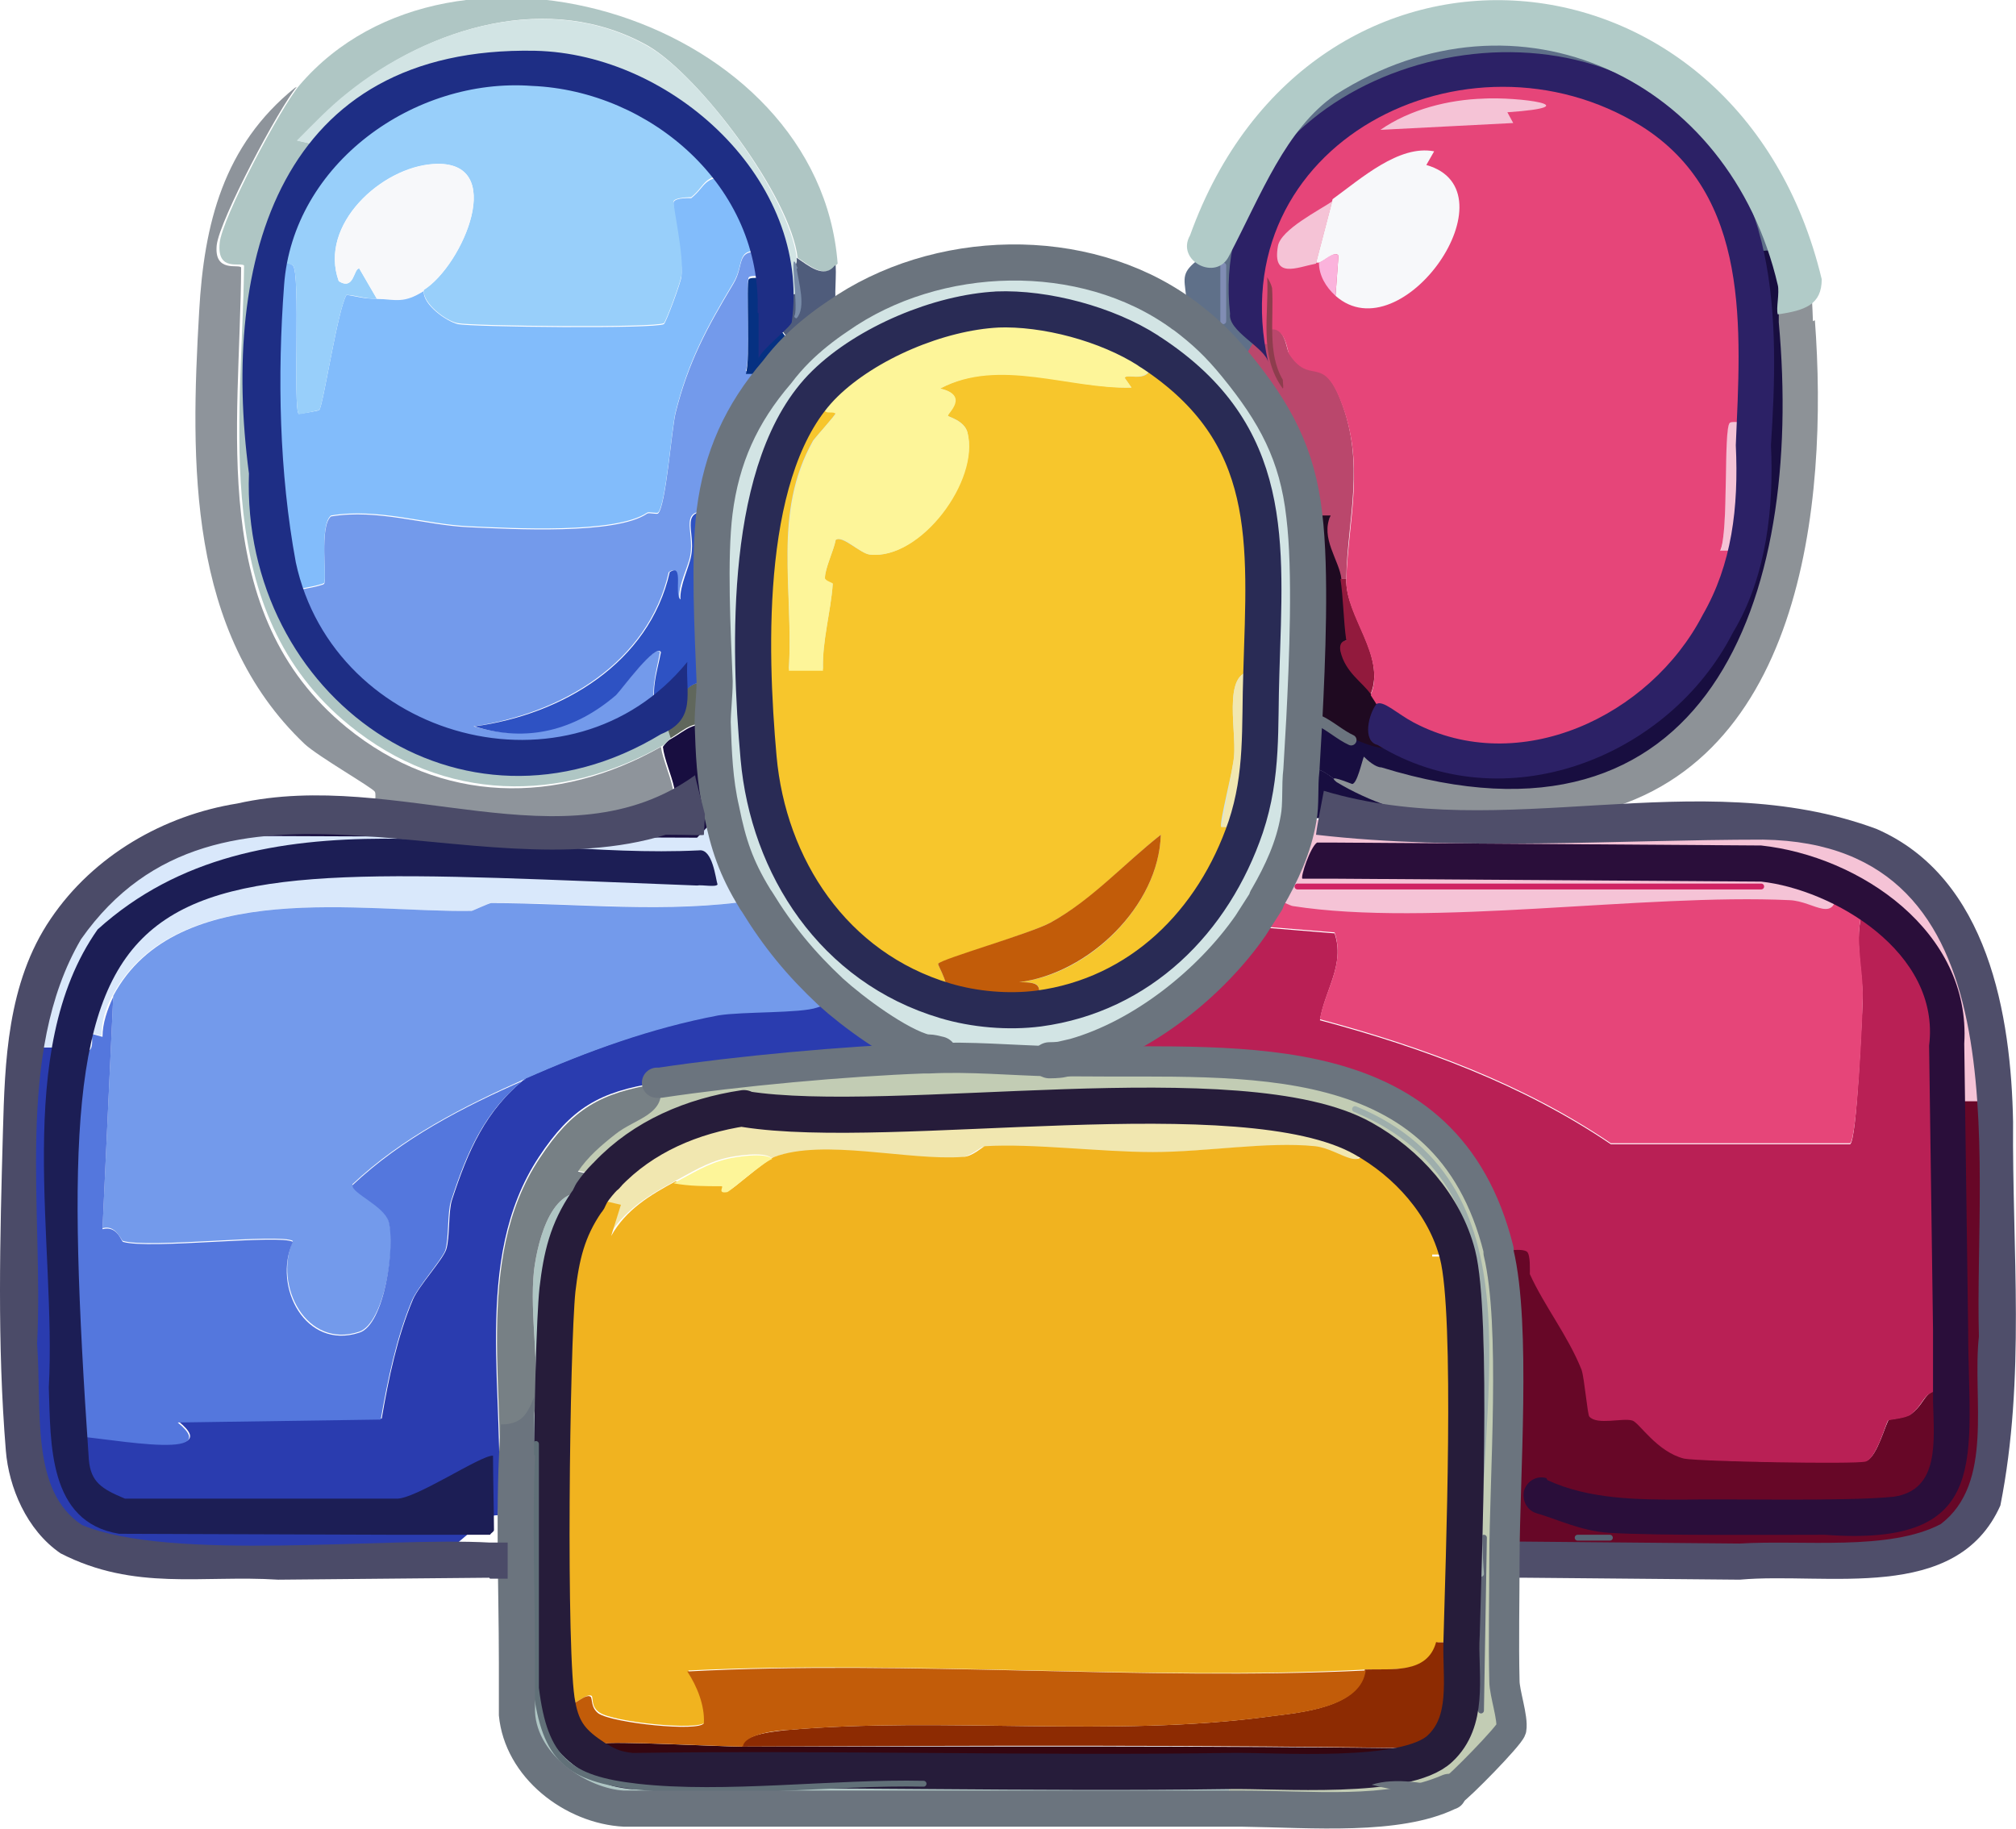 <?xml version="1.0" encoding="UTF-8"?><svg id="iconUser" xmlns="http://www.w3.org/2000/svg" viewBox="0 0 20.65 18.73"><defs><style>.iconUser-1{fill:#1c1e55;}.iconUser-2{fill:#b92055;}.iconUser-3{fill:#8e949b;}.iconUser-4{fill:#4f4e6a;}.iconUser-5{fill:#4b4b68;}.iconUser-6{fill:#5477dd;}.iconUser-7{stroke:#818db4;}.iconUser-7,.iconUser-8,.iconUser-9,.iconUser-10,.iconUser-11,.iconUser-12,.iconUser-13,.iconUser-14,.iconUser-15,.iconUser-16,.iconUser-17{fill:none;stroke-linecap:round;stroke-linejoin:round;}.iconUser-7,.iconUser-8,.iconUser-9,.iconUser-13,.iconUser-15,.iconUser-16{stroke-width:.06px;}.iconUser-18{fill:#e64579;}.iconUser-19{fill:#739aeb;}.iconUser-20{fill:#c25c09;}.iconUser-21{fill:#798ca8;}.iconUser-22{fill:#4f5c7b;}.iconUser-8{stroke:#566373;}.iconUser-23{fill:#c2ccb4;}.iconUser-9{stroke:#606776;}.iconUser-10{stroke:#261c3a;}.iconUser-10,.iconUser-12,.iconUser-14{stroke-width:.37px;}.iconUser-24{fill:#350610;}.iconUser-25{fill:#180e40;}.iconUser-26{fill:#8d9297;}.iconUser-27{fill:#f7c62c;}.iconUser-28{fill:#670727;}.iconUser-29{fill:#2c2166;}.iconUser-30{fill:#d2e4e4;}.iconUser-31{fill:#f1e7b0;}.iconUser-11{stroke-width:.31px;}.iconUser-11,.iconUser-12,.iconUser-17{stroke:#6b747e;}.iconUser-32{fill:#063182;}.iconUser-33{fill:#8d3d4d;}.iconUser-34{fill:#f7f8fa;}.iconUser-35{fill:#82bcfb;}.iconUser-36{fill:#5f7089;}.iconUser-37{fill:#1f0a21;}.iconUser-38{fill:#60675c;}.iconUser-39{fill:#2e52c3;}.iconUser-13{stroke:#617078;}.iconUser-40{fill:#6b747e;}.iconUser-41{fill:#1e2e85;}.iconUser-42{fill:#2a0e3a;}.iconUser-43{fill:#778085;}.iconUser-14{stroke:#292b55;}.iconUser-44{fill:#ba476c;}.iconUser-45{fill:#2a3caf;}.iconUser-46{fill:#f1b31f;}.iconUser-47{fill:#98cffa;}.iconUser-48{fill:#fbb3dc;}.iconUser-49{fill:#afc6c4;}.iconUser-15{stroke:#d02363;}.iconUser-50{fill:#8d2b02;}.iconUser-51{fill:#fdf599;}.iconUser-16{stroke:#9eaeac;}.iconUser-52{fill:#f5c3d6;}.iconUser-53{fill:#b1cbc8;}.iconUser-17{stroke-width:.11px;}.iconUser-54{fill:#d9e8fb;}.iconUser-55{fill:#921a3d;}</style></defs><g id="_iconUser"><path class="iconUser-54" d="M7.74,9.25s-.01-.02-.02-.03c-.89.14-1.8.02-2.7.03-.01,0-.18.08-.2.08-1.1.02-3.02-.35-3.67.87-.07.13-.11.26-.11.41l-.11-.03c.03.23-.02.19-.23.18,0,0,0-.02,0-.03h-.45c.1-1.05.65-1.78,1.63-2.17.01,0,.02-.01.03-.02l5.22.02.25-.26c.07.35.15.59.34.9,0,0,.01.02.02.03Z"/><path class="iconUser-25" d="M7.3,7.42c.01.3.02.6.09.9l-.25.26-5.22-.02s-.02.01-.03.02c.01,0,.02-.01.03-.02.56-.22,1.35-.22,1.94-.19.94.06,1.96.33,2.9.01.32-.11.06-.47.03-.73,0,0,.04-.06.08-.08.16-.09.22-.18.43-.14Z"/><path class="iconUser-45" d="M9.47,10.8v.04c-.82.03-1.91.12-2.71.25,0,0-.02,0-.03,0-.59.09-.88.26-1.21.76-.7,1.06-.33,2.47-.42,3.67-.09,0-.08.03-.15.06l-.46.39c-.67,0-3.24.11-3.66-.15-.33-.2-.5-.49-.56-.87-.12-.73-.08-3.44,0-4.22h.45s0,.02,0,.03c-.08,1.03-.08,2.91,0,3.94.21-.02,1.64.29,1.11-.14l2.08-.03c.07-.41.16-.84.32-1.22.06-.14.3-.4.34-.51.04-.12.02-.39.06-.51.16-.49.34-.92.76-1.25.64-.28,1.29-.52,1.98-.65.25-.05.84-.03,1.01-.08.1-.03.09-.05.13-.14.22.2.69.55.97.62Z"/><path class="iconUser-19" d="M7.74,9.25c.22.36.45.64.76.93-.03.1-.03.11-.13.14-.17.06-.76.04-1.01.08-.69.13-1.35.37-1.98.65s-1.26.6-1.77,1.08c-.01.08.32.21.37.37.08.25-.04,1.05-.3,1.14-.54.18-.88-.47-.68-.93-.14-.08-1.48.08-1.74,0-.02,0-.07-.17-.21-.13l.11-2.38c.65-1.22,2.57-.85,3.67-.87.01,0,.18-.08.2-.08.89,0,1.81.11,2.7-.03,0,0,.01.02.02.03Z"/><path class="iconUser-6" d="M5.38,11.05c-.42.33-.6.76-.76,1.25-.04.12-.02.39-.06.51-.04.1-.28.37-.34.51-.16.38-.25.82-.32,1.22l-2.08.03c.53.43-.9.12-1.11.14-.08-1.03-.08-2.91,0-3.94.2,0,.25.04.23-.18l.11.03c0-.14.05-.28.11-.41l-.11,2.38c.15-.04.19.12.21.13.27.08,1.61-.08,1.74,0-.21.46.13,1.11.68.93.26-.08.37-.89.3-1.14-.05-.16-.38-.29-.37-.37.51-.48,1.13-.8,1.77-1.08Z"/><path class="iconUser-28" d="M20.43,11.28c.02.63.08,3.7-.11,4.08-.12.24-.25.38-.48.5-.41.22-3.52.12-4.22.12h-.21c0-.84.12-2.4-.06-3.15,0,0,0-.02,0-.03.08.02.24-.03.3.01.04.03.02.21.03.23.15.33.4.63.53.98.03.09.07.46.08.48.08.09.34.01.44.04.08.02.25.33.53.39.15.04,1.75.06,1.86.03.11-.04.2-.4.23-.42,0,0,.18-.02.23-.06.17-.13.12-.29.41-.23.03-.97,0-2.01-.03-2.98h.48Z"/><path class="iconUser-52" d="M20.43,11.28h-.48c-.03-.92.06-1.44-.84-2.04,0,0-.02-.01-.03-.02-.08-.05-.17-.09-.25-.13-.01.41-.24.15-.49.14-1.49-.07-3.69.27-5.09.06-.01,0-.2-.1-.26-.08,0,0,0,.02-.01.03,0,0,0-.02.01-.03.15-.26.27-.52.32-.81.12-.01.25,0,.37,0,.58,0,1.11.12,1.72.11,2.45-.03,4.91-.78,5.04,2.79Z"/><path class="iconUser-2" d="M19.95,11.28c.03.97.06,2.01.03,2.98-.29-.06-.24.1-.41.23-.05.04-.22.05-.23.06-.02.02-.12.39-.23.42-.1.03-1.7,0-1.86-.03-.28-.07-.46-.37-.53-.39-.1-.03-.36.05-.44-.04-.02-.02-.05-.39-.08-.48-.14-.35-.38-.65-.53-.98,0-.01.01-.2-.03-.23-.06-.04-.23,0-.3-.01,0,0,0,.02,0,.03,0,0,0-.02,0-.03-.53-2.13-2.62-1.91-4.31-1.93l-.02-.05c.7-.2,1.39-.75,1.8-1.34l.86.07c.11.32-.1.58-.15.89,1.05.28,2.08.66,2.98,1.27h2.45c.07-.03.12-1.3.13-1.48,0-.34-.11-.67.03-.99,0,0-.02-.01-.03-.02,0,0,.02.01.03.02.9.6.82,1.12.84,2.04Z"/><path class="iconUser-18" d="M19.08,9.22s.02.01.03.02c-.14.32-.02.65-.03.99,0,.18-.06,1.45-.13,1.48h-2.45c-.9-.61-1.93-.99-2.98-1.27.05-.3.26-.56.15-.89l-.86-.07c.05-.08.11-.17.16-.25,0,0,0-.02.01-.03.06-.02.24.08.26.08,1.4.22,3.6-.13,5.09-.06.26.01.48.27.49-.14.08.04.17.08.25.13Z"/><path class="iconUser-44" d="M13.79,5.93h-.06c-.03-.18-.22-.42-.11-.63h-.26c-.07-.64-.3-1.06-.7-1.55.05-.02.16-.23.17-.24.03-.02.13.02.17,0,0-.05,0-.09,0-.14.16-.05.18.22.2.24.22.34.34,0,.53.48.26.66.07,1.22.06,1.84Z"/><path class="iconUser-37" d="M13.74,5.93c.03.19.03.42.06.63,0,0-.08,0-.06.11.05.22.23.32.31.44.06.08.11.18.17.27.07.1-.08.04.17.18.06.03.11.06.17.08.02,0,.04.01.06.02-.02,0-.04,0-.06-.02-.3.08-.44.05-.71-.07-.11-.05-.22-.15-.33-.2-.05-.02-.07-.07-.15,0,.03-.59.07-1.52,0-2.09h.26c-.11.23.09.46.11.65Z"/><path class="iconUser-30" d="M12.13,3.23c.22.16.36.3.53.51.4.49.63.91.7,1.54.07.57.02,1.49,0,2.09,0,.17-.01.35-.03.52-.01.16,0,.35-.03.5-.05.29-.17.55-.32.81,0,0,0,.02-.01.03-.05.08-.1.17-.16.25-.41.59-1.11,1.14-1.8,1.34-.04.01-.09.02-.13.03v.02s-.04,0-.05,0c-.02,0-.04,0-.06,0-.42,0-.84-.04-1.25-.03l-.02-.03s-.02,0-.03,0c-.28-.08-.75-.42-.97-.62-.31-.29-.54-.57-.76-.93,0,0-.01-.02-.02-.03-.18-.31-.26-.56-.34-.9-.06-.29-.07-.6-.09-.9,0-.12.02-.28.02-.42-.01-.51-.05-1.26,0-1.74.07-.56.27-1.01.64-1.43.07-.08.13-.15.2-.23.13-.12.28-.24.42-.34,1.01-.71,2.51-.75,3.52-.03,0,0,.02.01.03.02Z"/><path class="iconUser-27" d="M12.92,6.89c-.43-.12-.25.57-.28.86,0,.1-.16.7-.13.72h.25c-.33.97-1.08,1.72-2.12,1.86,0-.23.06-.27-.2-.27.71-.08,1.43-.78,1.45-1.51-.38.3-.7.67-1.13.9-.2.11-1.11.38-1.15.42-.01.02.15.25.07.38-1.14-.34-1.8-1.34-1.91-2.49s-.16-3,.68-3.83c.1.1,0,.26,0,.27.02.03.09,0,.11.03,0,.02-.2.24-.23.28-.42.74-.2,1.52-.25,2.34h.35c-.01-.29.08-.58.1-.87,0,0-.09-.03-.08-.06,0-.1.09-.28.11-.39.07-.05.25.14.35.15.51.06,1.12-.76,1-1.25-.03-.12-.19-.16-.2-.17-.02-.02.22-.21-.08-.28.6-.33,1.31,0,1.96-.01l-.07-.1c.03-.06.32.11.28-.26,0,0-.02-.01-.03-.02,0,0,.02.01.03.02,1.28.84,1.16,1.94,1.13,3.28Z"/><path class="iconUser-51" d="M11.77,3.59s.02.01.03.02c.03.36-.25.2-.28.26l.07.1c-.64.02-1.35-.31-1.96.01.31.07.07.26.08.28,0,.01.17.05.2.17.13.49-.48,1.31-1,1.25-.1-.01-.28-.21-.35-.15-.02.11-.11.29-.11.39,0,.03.09.05.08.06-.02.29-.11.59-.1.89h-.35c.05-.83-.16-1.61.25-2.35.03-.05.23-.27.23-.28-.02-.03-.09,0-.11-.03,0-.01.1-.16,0-.27.43-.42,1.18-.73,1.77-.76.5-.02,1.13.15,1.55.42Z"/><path class="iconUser-20" d="M10.64,10.33c-.31.04-.66,0-.96-.08.08-.13-.08-.36-.07-.38.04-.05.95-.31,1.15-.42.42-.23.75-.6,1.13-.9-.02.73-.74,1.42-1.45,1.51.26,0,.2.05.2.27Z"/><path class="iconUser-31" d="M12.92,6.89c-.02.55.03,1.04-.16,1.58h-.25s.12-.62.13-.72c.03-.29-.15-.98.28-.86Z"/><path class="iconUser-55" d="M13.79,5.93c-.01.38.41.78.25,1.18-.08-.12-.26-.22-.31-.44-.02-.11.06-.11.06-.11-.03-.21-.03-.44-.06-.63h.06Z"/><path class="iconUser-23" d="M11.02,10.82l.02.05c1.69.02,3.78-.2,4.31,1.93,0,0,0,.02,0,.03.18.75.06,2.31.06,3.15,0,.41-.01.83,0,1.24,0,.12.09.38.07.49-.02.07-.53.59-.61.64,0,0-.01.02-.02.02,0,0-.02,0-.03,0-.45.26-1.67.15-2.23.16v-.39c.51,0,1.81.1,2.17-.23.3-.28.21-.72.22-1.09.02-.79.12-3.34-.04-3.97-.13-.51-.52-.94-.97-1.19-1.23-.69-4.82-.06-6.33-.3-.52.09-1.02.29-1.4.68,0,0-.02.01-.02.02l-.3-.07c.1-.15.24-.27.38-.38.21-.17.54-.2.46-.53,0,0-.02,0-.03,0,0,0,.02,0,.03,0,.8-.12,1.89-.22,2.7-.25v-.04s.03,0,.04,0l.02.03c.42-.02.84.02,1.25.03.02,0,.04,0,.06,0,.02,0,.03,0,.05,0v-.02c.05,0,.1-.02.14-.03Z"/><path class="iconUser-49" d="M6.07,12.23s-.02.04-.03.06c0,0-.02.02-.02.03-.2.29-.26.56-.3.9-.06.58-.1,3.77,0,4.25.06.27.16.39.39.55.14.09.2.11.37.13,2.03-.03,4.07.03,6.11,0v.39c-2.06.03-4.13-.03-6.19,0-.52-.05-1-.39-1.09-.92,0,0,0-.02,0-.03-.05-.34-.03-2.53.02-2.86,0-.05.14-.21.14-.23.07-.44-.05-1.04,0-1.49.04-.31.19-.93.61-.77Z"/><path class="iconUser-43" d="M6.73,11.09s.02,0,.03,0c.08.33-.25.36-.46.53-.14.11-.28.23-.38.38l.3.07s.02-.01.02-.02c0,0-.02.01-.02.02-.05.05-.1.11-.14.17-.42-.16-.57.46-.61.77-.05.46.07,1.05,0,1.49,0,.01-.13.17-.14.23-.06.33-.07,2.52-.02,2.86,0,0,0,.02,0,.03,0,0,0-.02,0-.03-.06-.67-.04-1.35-.02-2.02-.04.02-.17-.04-.18-.04.09-1.2-.28-2.62.42-3.67.33-.5.62-.67,1.21-.76Z"/><path class="iconUser-31" d="M13.96,11.66c0,.42-.25.12-.52.09-.49-.05-1.15.05-1.66.06s-1.23-.09-1.72-.06c-.01,0-.13.1-.23.11-.55.04-1.41-.19-1.93,0-.07-.07-.38-.02-.46,0-.21.05-.36.15-.55.25-.26.14-.51.3-.66.56l.1-.32-.3-.07s-.02.02-.02.03c0,0,.02-.02.02-.03.01-.02.02-.04.03-.06.04-.06.09-.12.14-.17,0,0,.02-.01.02-.02.37-.39.87-.6,1.4-.68,1.51.24,5.1-.39,6.33.3Z"/><path class="iconUser-46" d="M14.93,12.85h-.26s.06,3.97.06,3.97c-.09.33-.46.27-.73.28-2.28.12-4.67-.1-6.95.01.1.15.18.36.17.53-.05.09-.94,0-1.08-.1-.09-.06-.06-.15-.08-.17-.06-.04-.22.16-.32.08-.1-.48-.06-3.67,0-4.25.04-.34.1-.61.3-.9,0,0,.02-.02.02-.03l.3.07-.1.32c.15-.27.4-.42.66-.56.16.02.33.02.49.03.03,0-.06.08.06.06.03,0,.36-.3.46-.34.51-.19,1.37.04,1.93,0,.1,0,.21-.11.23-.11.49-.03,1.18.06,1.72.06s1.17-.11,1.66-.06c.27.03.52.33.52-.09.45.25.84.68.97,1.19Z"/><path class="iconUser-50" d="M14.97,16.82c-.01.37.08.81-.22,1.09-2.38-.04-4.77-.03-7.15-.02,0-.13.37-.16.46-.17,1.6-.14,3.34.08,4.95-.14.31-.04.93-.09.97-.48.27-.01.64.05.73-.28h.25Z"/><path class="iconUser-24" d="M7.6,17.89c2.38,0,4.77-.01,7.15.02-.35.33-1.66.22-2.17.23-2.03.03-4.07-.03-6.11,0-.16-.02-.22-.04-.37-.13.06-.05-.02-.11.07-.15.06-.03,1.23.03,1.42.03Z"/><path class="iconUser-46" d="M14.93,12.85c.16.62.06,3.18.04,3.97h-.25l-.06-3.95h.26Z"/><path class="iconUser-20" d="M13.99,17.1c-.04.39-.66.44-.97.48-1.61.22-3.36,0-4.95.14-.09,0-.45.04-.46.17-.19,0-1.36-.06-1.42-.03-.09.04,0,.1-.07.15-.23-.15-.34-.27-.39-.55.1.08.26-.13.32-.08.02.02,0,.11.08.17.15.1,1.03.19,1.08.1.01-.18-.07-.38-.17-.53,2.28-.12,4.67.1,6.95-.01Z"/><path class="iconUser-51" d="M7.91,11.87c-.1.04-.43.33-.46.34-.11.02-.03-.06-.06-.06-.17,0-.33,0-.49-.03.19-.1.34-.2.55-.25.08-.02.39-.07.46,0Z"/><path class="iconUser-49" d="M8.56,2.72c-.11.14-.27,0-.39-.08-.07-.62-1-1.86-1.53-2.17-1.01-.57-2.24-.19-3.07.48-.19.15-.35.32-.52.49l.31.07c-.3.31-.53.76-.6,1.18-.12.67-.08,2.73.16,3.35.64,1.65,2.25,2.18,3.76,1.32.05-.03.05-.05.06-.06,0,0,.05,0,.06,0l.08.25s-.08.08-.08.08c-1.06.6-2.25.59-3.22-.2-1.44-1.17-1.1-3.07-1.08-4.71-.03-.04-.28.07-.25-.23.02-.25.63-1.4.82-1.62,1.57-1.83,5.32-.67,5.51,1.83Z"/><path class="iconUser-3" d="M3.04.89c-.18.21-.79,1.36-.82,1.62-.03.29.23.19.25.23-.01,1.65-.35,3.54,1.08,4.71.97.79,2.16.8,3.22.2.04.26.29.62-.03.73-.94.32-1.96.05-2.9-.01-.02-.06.02-.22,0-.26s-.58-.36-.72-.49c-1.2-1.14-1.17-2.88-1.08-4.43.05-.9.25-1.7.98-2.29Z"/><path class="iconUser-22" d="M8.56,2.72c.01.17-.03.36.03.53-.15.1-.3.22-.42.34-.14-.2-.19-.18-.23-.42,0-.04,0-.08,0-.11l.24-.06c0-.1-.04-.18-.05-.25,0,0,.04-.05.03-.11.12.08.28.22.39.08Z"/><path class="iconUser-38" d="M7.32,7c0,.14-.02.3-.02.42-.21-.04-.28.05-.43.14l-.08-.25c.22-.15.21-.38.53-.31Z"/><path class="iconUser-30" d="M8.16,2.64c0,.06-.03.11-.03.11,0,.07.04.16.05.25l-.24.06c-.01-.07,0-.14-.02-.23s-.02-.17-.05-.25c-.07-.26-.19-.54-.34-.76,0,0-.02-.02-.02-.03-.98-1.35-3.01-1.48-4.16-.28l-.31-.07c.17-.17.33-.34.52-.49.82-.66,2.06-1.05,3.07-.48.54.3,1.46,1.55,1.53,2.17Z"/><path class="iconUser-19" d="M7.88,2.58c.02.08.03.17.05.25-.05.01-.24-.02-.26.01-.03.04.02.82-.03.96h.33c-.37.44-.57.89-.64,1.45-.41-.07-.21.18-.26.44-.02.12-.13.31-.11.45-.08-.05.04-.38-.11-.28-.21.93-1.1,1.45-2,1.58.54.16,1.03.03,1.45-.32.07-.06.41-.53.46-.44-.04.22-.11.42-.03.63,0,0,0,.03-.06.06-1.51.85-3.11.33-3.76-1.32.05.02.4-.05.41-.07.03-.05-.05-.59.07-.69.48-.08.96.09,1.41.11s1.51.08,1.83-.14c.02-.01.1.01.11,0,.08-.07.14-.87.18-1.03.13-.52.32-.87.59-1.32.13-.21,0-.38.36-.32Z"/><path class="iconUser-39" d="M7.33,5.26c-.06.48-.02,1.24,0,1.74-.33-.07-.31.16-.53.31,0,0-.05,0-.06,0-.09-.21-.01-.42.03-.63-.05-.1-.4.38-.46.44-.42.36-.91.49-1.45.32.9-.12,1.79-.65,2-1.58.15-.1.04.23.11.28-.01-.14.09-.33.11-.45.05-.26-.15-.5.26-.44Z"/><path class="iconUser-32" d="M7.92,2.84c.02.08,0,.16.02.23,0,.04,0,.08,0,.11.04.24.08.22.23.42-.07.07-.14.15-.2.23h-.33c.05-.15,0-.93.03-.97.02-.03.21,0,.26-.01Z"/><path class="iconUser-35" d="M7.53,1.82c.15.22.28.5.34.76-.36-.06-.23.11-.36.32-.27.45-.46.8-.59,1.32-.04.16-.1.96-.18,1.03-.01.01-.1-.01-.11,0-.32.22-1.39.16-1.83.14s-.93-.19-1.41-.11c-.12.1-.04.64-.07.69-.01.02-.36.09-.41.07-.24-.61-.28-2.68-.16-3.35.07,0,.2-.02.25.03.08.07,0,1.47.06,1.52,0,0,.2-.03.21-.04.04-.04.19-1.04.28-1.18.13.02.17.04.31.04.2,0,.28.04.48-.08-.01.14.23.31.35.34.14.03,2.02.05,2.11,0,.02-.01.18-.44.18-.49.02-.19-.1-.72-.08-.76.02-.05.18-.04.18-.04.16-.13.11-.22.43-.23,0,0,.02.02.02.03Z"/><path class="iconUser-47" d="M7.53,1.82s-.02-.02-.02-.03c-.32,0-.27.1-.43.23,0,0-.16,0-.18.04-.01.04.11.57.08.76,0,.05-.16.48-.18.49-.09.05-1.97.03-2.11,0-.12-.02-.36-.2-.35-.34.4-.25.87-1.34.1-1.29-.53.03-1.18.62-.97,1.2.16.1.15-.13.21-.13l.18.31c-.14,0-.18-.03-.31-.04-.09.14-.24,1.14-.28,1.18,0,0-.2.05-.21.04-.06-.05.02-1.45-.06-1.52-.05-.04-.18-.02-.25-.03.08-.42.3-.87.6-1.18,1.15-1.2,3.18-1.06,4.16.28,0,0,.02.02.02.03Z"/><path class="iconUser-34" d="M4.34,2.98c-.2.13-.28.09-.48.08l-.18-.31c-.06,0-.05.23-.21.13-.21-.58.44-1.16.97-1.2.77-.05.3,1.04-.1,1.29Z"/><path class="iconUser-25" d="M18.32,2.55c.03.1.11.25.12.34,0,.05-.03.29-.03.39.11,2.2-.11,4.92-3.01,4.97-.54,0-.76-.12-1.24-.22-.02,0-.26.04-.35.03-.13-.02-.26-.25-.47-.18.01-.17.02-.35.03-.52.08-.06.1-.01.15,0,.11.05.22.15.33.2.26.12.41.14.71.07.02,0,.04.01.06.02,1.48.54,2.93-.57,3.27-2.01.1-.44.07-.88.08-1.32.01-.47.05-1.28-.05-1.72,0,0,0-.02,0-.03l.41-.03Z"/><path class="iconUser-36" d="M18.32,2.55l-.41.03s0,.02,0,.03c0,0,0-.02,0-.03-.71-2.92-5.38-2.19-5.13.62,0,.11,0,.21.06.31-.01,0-.12.22-.17.24-.18-.22-.32-.35-.53-.51,0,0-.02-.01-.03-.02.09-.12,0-.29.03-.4.03-.12.19-.17.25-.3.58-1.14.78-1.83,2.22-2.17,1.77-.42,3.16.52,3.71,2.21Z"/><path class="iconUser-25" d="M15.4,8.26v.23c-.61,0-1.14-.11-1.72-.11-.12,0-.25,0-.37,0,.03-.15.01-.34.03-.5.22-.07.34.16.47.18.09.02.33-.03.35-.03.48.1.7.23,1.24.22Z"/><path class="iconUser-52" d="M17.96,4.33c-.01.45.03.88-.08,1.32h-.26c.09-.19.02-1.27.1-1.32.02-.02.19.01.24,0Z"/><path class="iconUser-18" d="M17.91,2.61c.1.44.06,1.25.05,1.72-.05.01-.21-.02-.24,0-.07.05-.01,1.13-.1,1.31h.26c-.34,1.46-1.79,2.57-3.27,2.03-.02,0-.04,0-.06-.02-.06-.02-.11-.05-.17-.08-.25-.14-.1-.08-.17-.18-.06-.09-.11-.18-.17-.27.16-.4-.26-.8-.25-1.18.02-.62.2-1.19-.06-1.84-.19-.48-.31-.14-.53-.48-.01-.02-.04-.29-.2-.24,0,.05,0,.09,0,.14-.04.02-.14-.02-.17,0-.05-.1-.05-.2-.06-.31-.26-2.81,4.42-3.54,5.13-.62,0,0,0,.02,0,.03Z"/><path class="iconUser-34" d="M13.68,3.03l.03-.41c-.03-.06-.15.06-.2.07,0,0-.02,0-.03,0l.17-.65c.29-.21.68-.56,1.04-.49l-.08.14c.92.26-.25,1.94-.93,1.34Z"/><path class="iconUser-52" d="M15.19,1.01c.36-.02,1.11.08.25.14l.06.11-1.36.07c.3-.21.7-.31,1.06-.32Z"/><path class="iconUser-52" d="M13.65,2.05l-.17.65c-.2.04-.45.16-.39-.18.03-.17.43-.37.56-.46Z"/><path class="iconUser-48" d="M13.68,3.03c-.1-.09-.17-.21-.17-.34.04-.01.16-.13.2-.07l-.03.41Z"/><line class="iconUser-8" x1="16.16" y1="15.75" x2="16.49" y2="15.75"/><line class="iconUser-9" x1="15.2" y1="15.75" x2="15.17" y2="17.52"/><path class="iconUser-16" d="M13.88,11.36c1.96.81,1.16,3.14,1.29,4.76"/><path class="iconUser-26" d="M18.59,3.28c.14,1.86-.12,4.68-2.44,5.08-.86.19-1.8.05-2.46-.35-.11-.09.13.01.16.02.05,0,.1-.23.12-.28.04.04.12.11.18.11,3.34,1.03,4.33-1.72,4.07-4.56,0-.14,0-.28,0-.42.11-.02.02.2.07.25.03,0,.25-.11.25-.12.04-.43-.18-.83-.33-1.21-.02-.04-.08-.1-.06-.15.34.46.4,1.05.42,1.64h0Z"/><path class="iconUser-4" d="M15.62,15.79l2.2.02c.64-.04,1.53.08,2.06-.2.55-.42.32-1.29.39-1.92-.05-1.86.46-5.05-2.21-5.09-1.49,0-3.11.12-4.58-.05.01-.09.06-.34.08-.45,1.83.55,3.82-.29,5.66.39,1.15.5,1.38,1.92,1.4,3-.01,1.32.13,2.62-.13,3.93-.45,1.01-1.78.68-2.67.76,0,0-2.2-.02-2.2-.02h-.18v-.37h.18Z"/><path class="iconUser-42" d="M15.85,15.16c.43.2.94.2,1.38.2.5-.01,1.69.02,2.17-.03.47-.07.41-.57.4-.98,0,0,0-.73,0-.73l-.04-2.91c.12-.96-.99-1.6-1.72-1.68,0,0-4.39-.03-4.39-.03-.1,0-.21,0-.31,0-.02-.02.08-.32.15-.37.03,0,.12,0,.16,0l4.39.03c1.01.11,2.15.88,2.08,2.03,0,0,.04,2.93.04,2.93,0,1.3.27,2.23-1.47,2.1-.49,0-1.73.01-2.21-.02-.29-.02-.53-.14-.74-.2-.1-.03-.15-.13-.13-.23.03-.1.13-.16.23-.13h0Z"/><line class="iconUser-15" x1="13.29" y1="9.08" x2="18.04" y2="9.08"/><path class="iconUser-33" d="M13.03,2.95c.02.32-.05.67.11.94,0,.04.01.08,0,.09-.25-.34-.14-.76-.16-1.14.02.03.04.07.05.11h0Z"/><path class="iconUser-29" d="M12.6,3.22c-.25-2.25,2.72-3.38,4.41-2.23,1.24.74,1.21,2.34,1.13,3.57.03.62-.04,1.34-.39,1.92-.66,1.29-2.35,1.94-3.64,1.15-.16-.04-.09-.32-.01-.42.07-.04.21.1.38.19,1.08.57,2.42-.06,2.96-1.1.3-.52.37-1.1.34-1.74.05-1.19.16-2.56-.97-3.27-1.78-1.1-4.32.18-3.82,2.42-.03-.15-.42-.32-.39-.5h0Z"/><line class="iconUser-7" x1="12.53" y1="2.72" x2="12.53" y2="3.29"/><path class="iconUser-53" d="M12.19,2.41c1.24-3.45,5.62-3.1,6.47.45,0,.26-.17.32-.45.36-.02-.06.02-.22,0-.3-.49-2.11-2.66-3.14-4.53-1.95-.51.35-.76,1.02-1.09,1.65-.13.27-.55.05-.4-.21h0Z"/><path class="iconUser-21" d="M8.16,2.75c.02.14.1.4,0,.51-.02,0-.03-.02-.02-.03.04-.1-.07-.77.03-.48h0Z"/><path class="iconUser-14" d="M10.22,3.17c-.6.03-1.34.34-1.77.76-.84.82-.78,2.71-.68,3.83s.77,2.15,1.91,2.49c.3.09.65.12.96.08,1.04-.14,1.79-.89,2.12-1.86.18-.54.14-1.02.16-1.58.04-1.34.15-2.44-1.13-3.28,0,0-.02-.01-.03-.02-.42-.27-1.05-.44-1.55-.42Z"/><path class="iconUser-10" d="M7.63,11.36c1.51.24,5.1-.39,6.33.3.45.25.84.68.97,1.19.16.62.06,3.18.04,3.97-.01.37.08.81-.22,1.09-.35.33-1.66.22-2.17.23-2.03.03-4.07-.03-6.11,0-.16-.02-.22-.04-.37-.13-.23-.15-.34-.27-.39-.55-.1-.48-.06-3.67,0-4.25.04-.34.1-.61.3-.9,0,0,.02-.02.02-.03.01-.02.02-.04.03-.06.04-.06.09-.12.14-.17,0,0,.02-.01.02-.02.37-.39.87-.6,1.4-.68Z"/><path class="iconUser-13" d="M5.49,14.79v2.5c.09.73.33.93,1.04,1.01.89.1,2.01-.05,2.93-.03"/><path class="iconUser-41" d="M7.76,3.2c.05-1.29-1.1-2.27-2.31-2.32-1.21-.09-2.45.8-2.54,2.04-.07.93-.05,1.92.12,2.84.39,1.82,2.82,2.48,4.01,1.02-.02.32.1.59-.27.74-2.05,1.24-4.3-.39-4.22-2.67-.29-2.19.31-4.38,2.93-4.33,1.41.03,2.83,1.33,2.63,2.78-.01.05-.31.28-.34.37,0-.16,0-.31,0-.46h0Z"/><path class="iconUser-1" d="M7.14,9.07c-6.1-.23-6.67-.56-6.23,5.88.02.23.13.3.37.4h-.06s2.84,0,2.84,0c.19.01.87-.45.99-.44,0,.2.01.61.01.76,0,.02-.03.03-.04.05-.29,0-.65,0-.96,0,0,0-2.84-.01-2.84-.01-.73-.12-.7-.93-.72-1.5.08-1.47-.38-3.44.5-4.69,1.66-1.5,4.13-.71,6.16-.81.14-.02.17.29.19.35-.02.03-.16,0-.21.01h0Z"/><path class="iconUser-40" d="M14.83,18.42c-.19-.03-.61-.09-.78-.14.25-.08.56-.01.8.03.07.01.05.12-.02.11h0Z"/><path class="iconUser-11" d="M6.73,11.09s.02,0,.03,0c.8-.12,1.89-.22,2.7-.25.02,0,.04,0,.06,0,.42-.02.84.02,1.25.03h.06s.03,0,.05,0c.05,0,.11,0,.16,0,1.69.02,3.78-.2,4.31,1.93,0,0,0,.02,0,.03.18.75.06,2.31.06,3.15,0,.41-.01.83,0,1.24,0,.12.09.38.07.49-.02.07-.53.59-.61.64l-.02.02"/><path class="iconUser-40" d="M5.48,14.91c-.03.7,0,1.4,0,2.1,0,0,0,.52,0,.52.02.46.55.79.91.81,0,0,4.22,0,4.22,0,0,0,2.11,0,2.11,0,.72,0,1.49.09,2.06-.16.22-.08.34.28.12.35-.57.27-1.46.19-2.18.18-1.33,0-4.95,0-6.33,0-.6-.03-1.22-.5-1.28-1.14,0,0,0-.54,0-.54,0-.81-.04-1.64.02-2.44.21,0,.27-.1.34-.28,0,.12,0,.44,0,.59h0Z"/><path class="iconUser-12" d="M10.75,10.86s.09,0,.13-.01.09-.02.13-.03c.7-.2,1.39-.75,1.8-1.34.05-.08.11-.17.16-.25,0,0,0-.02.01-.03.15-.26.27-.52.32-.81.03-.15.01-.34.03-.5.01-.17.02-.35.03-.52.03-.59.07-1.52,0-2.09-.07-.63-.3-1.05-.7-1.54-.18-.22-.32-.35-.53-.51,0,0-.02-.01-.03-.02-1-.72-2.51-.68-3.52.03-.15.1-.3.22-.42.34-.07.07-.14.15-.2.23-.37.43-.57.88-.64,1.43-.06.48-.02,1.24,0,1.74,0,.14-.02.3-.02.42.01.3.02.6.09.9.07.35.15.59.34.9,0,0,.01.02.02.03.22.36.45.64.76.93.22.2.69.55.97.62,0,0,.02,0,.03,0,.03,0,.07.01.11.02"/><path class="iconUser-17" d="M13.51,7.38c.11.05.22.15.33.2"/><path class="iconUser-5" d="M5.01,16.16l-2.16.02c-.78-.05-1.47.12-2.23-.27-.35-.24-.53-.68-.56-1.05C-.03,13.76,0,12.68.03,11.59c.02-.7.04-1.52.49-2.18.44-.65,1.16-1.06,1.91-1.18,1.64-.37,3.36.67,4.69-.29,0,.03.1.39.1.4,0,.05-.01.19-.01.21,0,.01-.15,0-.39,0-1.97.61-4.57-.95-5.99,1.07-.69,1.18-.38,2.8-.45,4.14.05.7-.07,1.51.46,1.86.91.38,3.12.12,4.18.18,0,0,.18,0,.18,0v.37h-.18Z"/></g></svg>